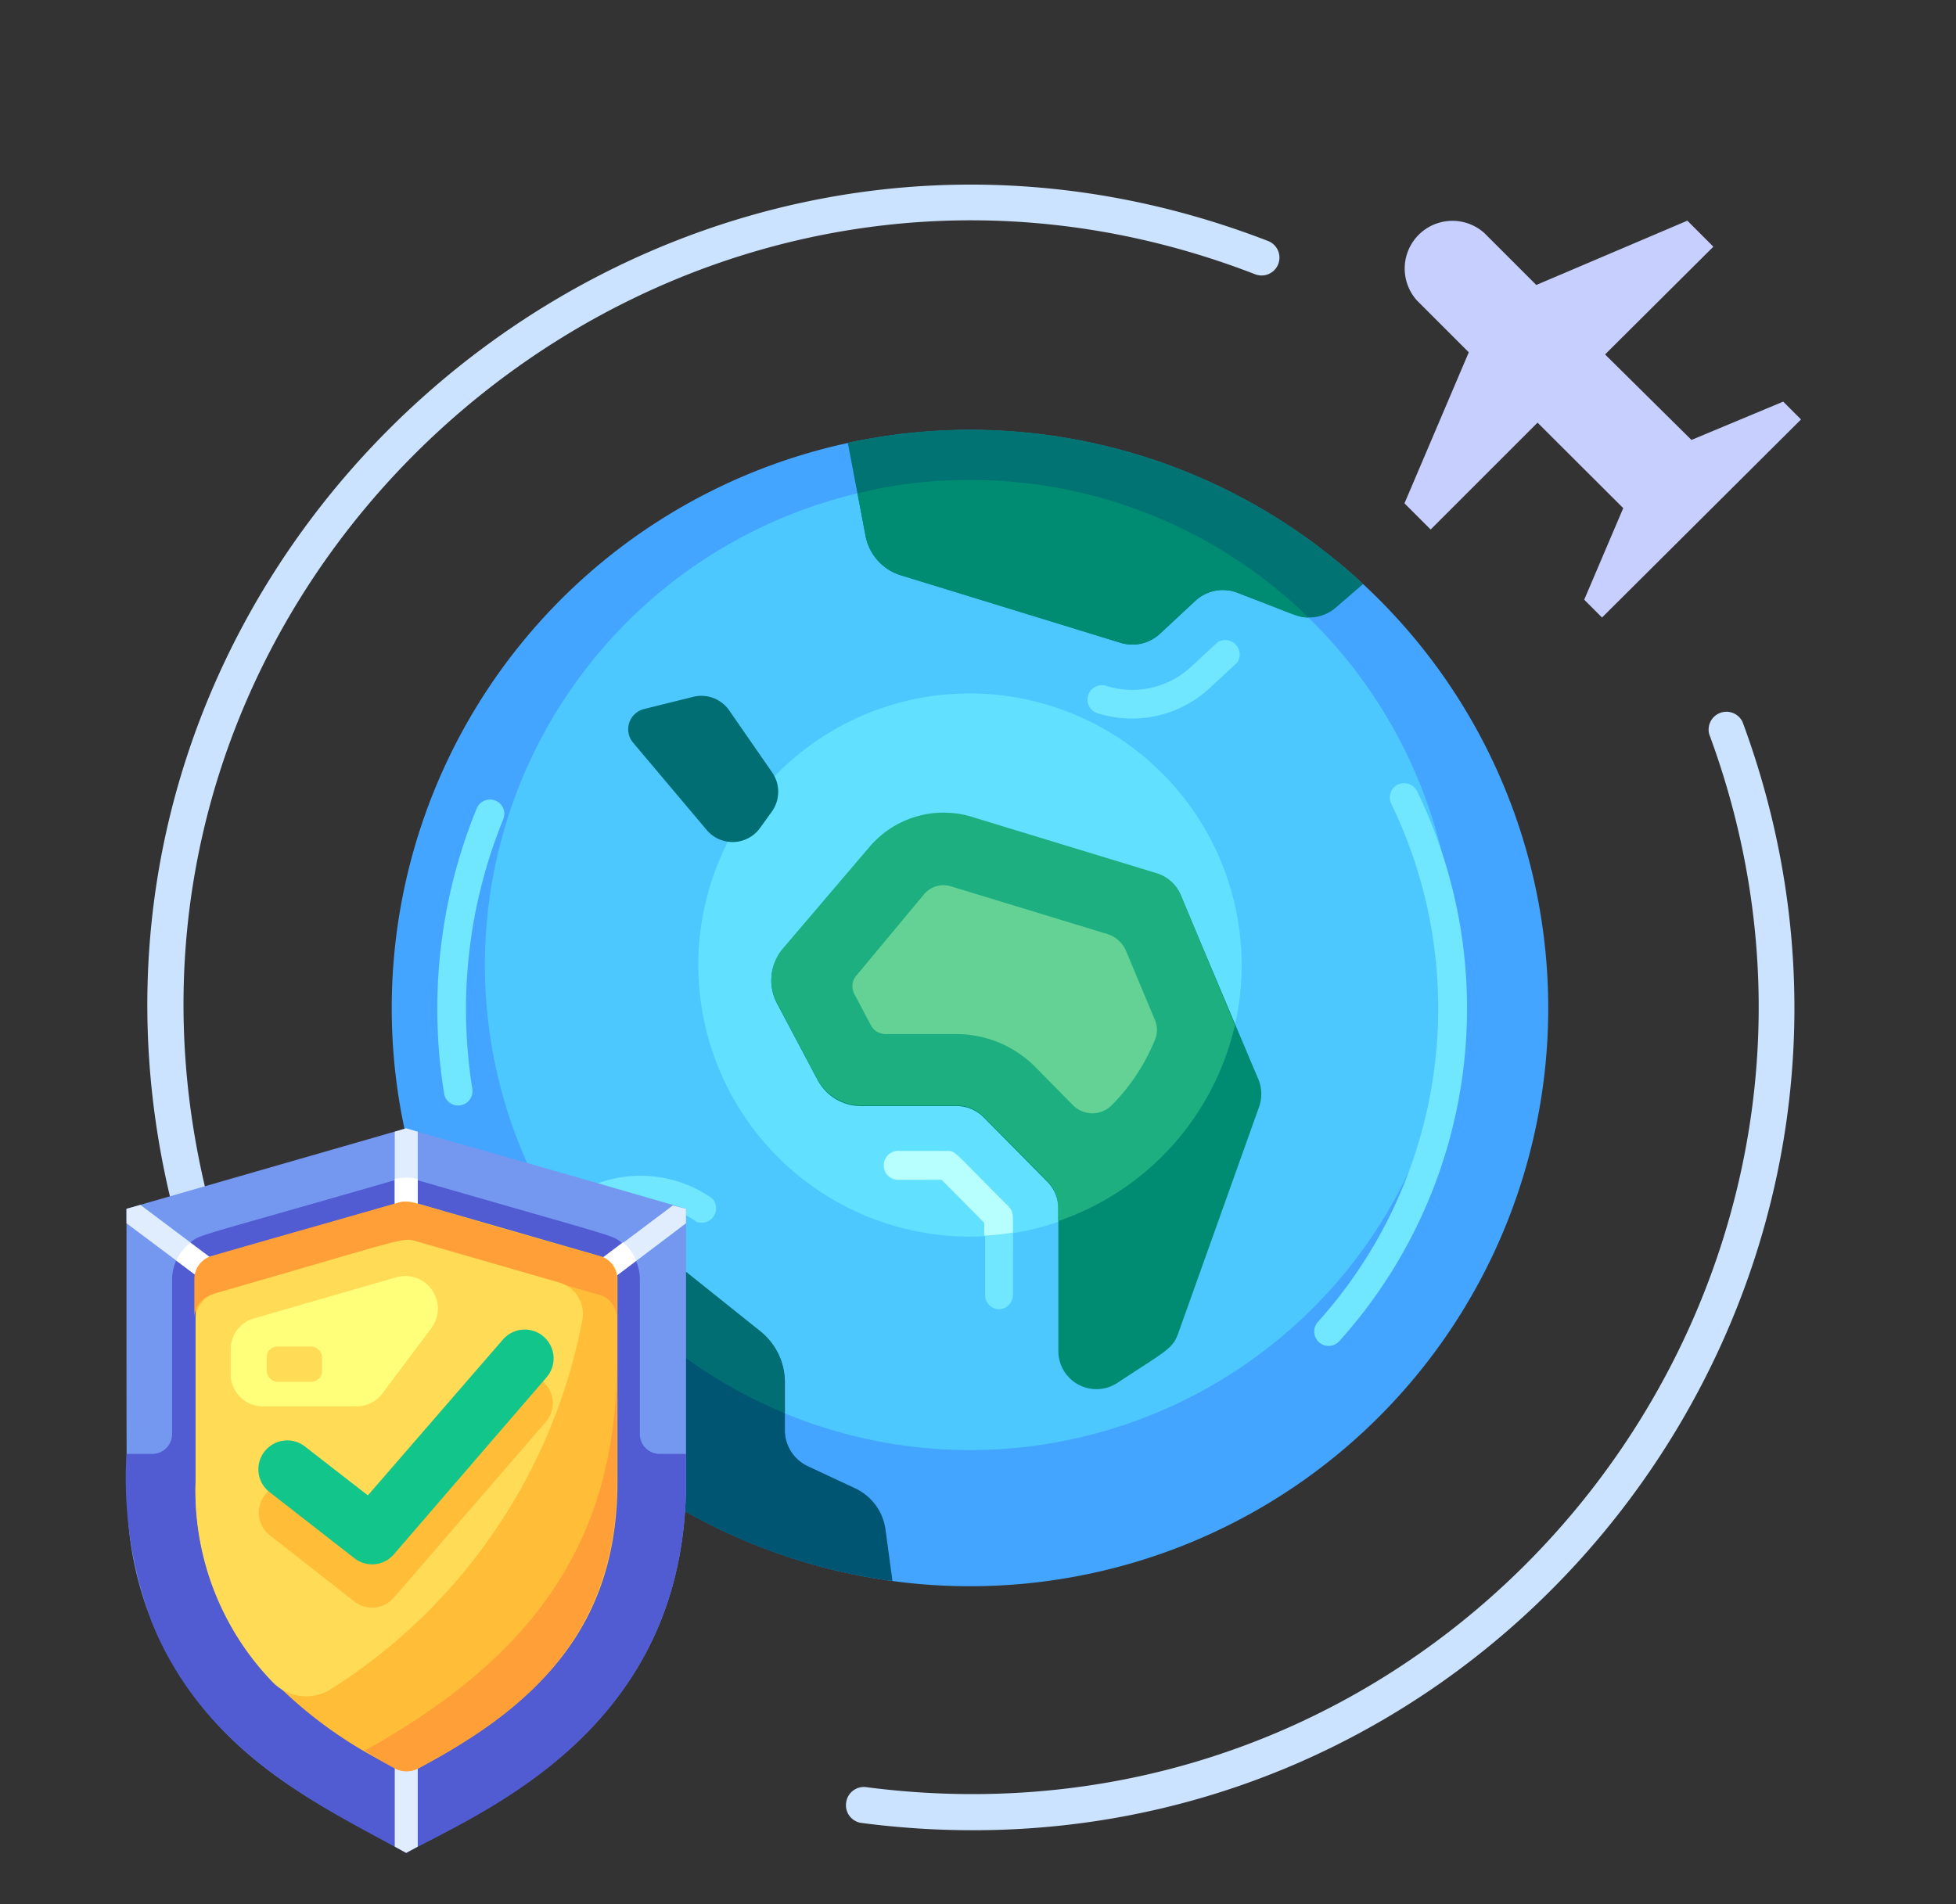 <?xml version="1.0" encoding="UTF-8"?>
<!DOCTYPE svg PUBLIC '-//W3C//DTD SVG 1.0//EN'
          'http://www.w3.org/TR/2001/REC-SVG-20010904/DTD/svg10.dtd'>
<svg height="106.9" preserveAspectRatio="xMidYMid meet" version="1.0" viewBox="-6.1 -9.2 109.8 106.9" width="109.8" xmlns="http://www.w3.org/2000/svg" xmlns:xlink="http://www.w3.org/1999/xlink" zoomAndPan="magnify"
><rect x="-6.1" y="-9.2" width="109.8" height="106.9" fill="#333333" stroke="none"/><g data-name="Travel Insurance"
  ><g
    ><path d="M80.81,47.4A32.46,32.46,0,1,1,48.36,14.94,32.46,32.46,0,0,1,80.81,47.4Z" fill="#43a5ff"
    /></g
    ><g
    ><path d="M75.58,45A27.23,27.23,0,1,1,42.64,18.36,27.23,27.23,0,0,1,75.58,45Z" fill="#4dc8ff"
    /></g
    ><g
    ><path d="M63.6,45A15.25,15.25,0,1,1,45.15,30.07,15.27,15.27,0,0,1,63.6,45Z" fill="#61e1ff"
    /></g
    ><g
    ><path d="M68.48,66.37a.81.81,0,0,1-.6-1.35A26.33,26.33,0,0,0,72,35.93a.81.81,0,0,1,.37-1.08.82.82,0,0,1,1.08.38A27.91,27.91,0,0,1,69.08,66.1.8.8,0,0,1,68.48,66.37Z" fill="#70e6ff"
    /></g
    ><g
    ><path d="M19.62,52.87a.8.8,0,0,1-.79-.68,29.7,29.7,0,0,1,1.83-16,.81.81,0,0,1,1.05-.44.8.8,0,0,1,.44,1.05,28.23,28.23,0,0,0-1.73,15.17A.81.81,0,0,1,19.62,52.87Z" fill="#70e6ff"
    /></g
    ><g
    ><path d="M50,64.31a.8.8,0,0,1-.8-.81v-4l-2.4-2.42H44.41a.81.81,0,1,1,0-1.61c2.88,0,2.94-.08,3.25.23l2.87,2.9c.31.33.23.17.23,4.92A.81.81,0,0,1,50,64.31Z" fill="#70e6ff"
    /></g
    ><g
    ><path d="M50.76,60a12.2,12.2,0,0,1-1.61.17v-.72l-2.4-2.42H44.41a.81.81,0,1,1,0-1.61h2.68c.46,0,.3,0,3.44,3.13C50.81,58.88,50.76,59.06,50.76,60Z" fill="#b7ffff"
    /></g
    ><g
    ><path d="M42.71,38.38l-4.86,5.71a2.73,2.73,0,0,0-.33,3.06l2.27,4.28a2.75,2.75,0,0,0,2.44,1.47h5.36a2.16,2.16,0,0,1,1.52.63l3.58,3.62a2.16,2.16,0,0,1,.62,1.5v8a2.14,2.14,0,0,0,3.32,1.79c2.66-1.76,3.1-1.89,3.41-2.78L64.56,53a2.18,2.18,0,0,0,0-1.55L60.19,41.09a2.15,2.15,0,0,0-1.35-1.22L48.45,36.7A5.46,5.46,0,0,0,42.71,38.38Z" fill="#008c72"
    /></g
    ><g
    ><path d="M63.22,48.36a15.24,15.24,0,0,1-9.92,11v-.75a2.15,2.15,0,0,0-.61-1.51l-3.57-3.6a2.13,2.13,0,0,0-1.53-.64H42.23a2.8,2.8,0,0,1-2.44-1.46l-2.27-4.29a2.73,2.73,0,0,1,.33-3.06l4.86-5.7a5.45,5.45,0,0,1,5.74-1.69l10.39,3.17a2.14,2.14,0,0,1,1.35,1.23Z" fill="#1eaf81"
    /></g
    ><g
    ><path d="M52,50.69a6.23,6.23,0,0,0-4.39-1.83h-4a.94.94,0,0,1-.82-.49l-.94-1.78a.91.91,0,0,1,.11-1L45.78,41a1.42,1.42,0,0,1,1.49-.44l8.78,2.68a1.67,1.67,0,0,1,1.06.95l1.63,3.9a1.42,1.42,0,0,1,0,1.07,11.18,11.18,0,0,1-2.43,3.69,1.53,1.53,0,0,1-2.18,0Z" fill="#64d295"
    /></g
    ><g
    ><path d="M36.57,37.28l.67-.93a1.91,1.91,0,0,0,0-2.19l-2.41-3.48a1.9,1.9,0,0,0-2-.76l-2.78.69a1.17,1.17,0,0,0-.61,1.89l4.13,4.9A1.9,1.9,0,0,0,36.57,37.28Z" fill="#006e72"
    /></g
    ><g
    ><path d="M55.59,30.87a.81.81,0,1,1,.48-1.54,4.85,4.85,0,0,0,4.68-1.08l1.5-1.39A.81.81,0,0,1,63.35,28l-1.5,1.39A6.42,6.42,0,0,1,55.59,30.87Z" fill="#70e6ff"
    /></g
    ><g
    ><path d="M70.42,23.59l-1.54,1.33a2.29,2.29,0,0,1-2.3.4l-3.22-1.24a2.26,2.26,0,0,0-2.35.45l-2,1.86a2.25,2.25,0,0,1-2.2.5L44.49,23.1a2.87,2.87,0,0,1-2-2.2l-1-5.24A32.44,32.44,0,0,1,70.42,23.59Z" fill="#007372"
    /></g
    ><g
    ><path d="M67.34,25.47c-.54,0-.58-.08-4-1.4a2.3,2.3,0,0,0-2.35.46l-2,1.85a2.25,2.25,0,0,1-2.2.51L44.49,23.11a2.86,2.86,0,0,1-2-2.22l-.45-2.39a25.5,25.5,0,0,1,6.29-.75A27.13,27.13,0,0,1,66.86,25C67,25.16,67.19,25.31,67.34,25.47Z" fill="#008c72"
    /></g
    ><g
    ><path d="M25.58,60.15A.8.8,0,0,1,25,58.77a7,7,0,0,1,8.87-.69A.81.81,0,0,1,33,59.4a5.32,5.32,0,0,0-6.81.53A.82.82,0,0,1,25.58,60.15Z" fill="#70e6ff"
    /></g
    ><g
    ><path d="M28.38,73l.41-4.19a3.74,3.74,0,0,0-.55-2.35l-.75-1.2a2.8,2.8,0,0,1,4.14-3.65l5,4a3.58,3.58,0,0,1,1.33,2.78v2.73a2.24,2.24,0,0,0,1.29,2l2.65,1.24a3,3,0,0,1,1.7,2.26L44,79.57A32.25,32.25,0,0,1,28.38,73Z" fill="#005572"
    /></g
    ><g
    ><path d="M37.93,68.39v1.75a27.19,27.19,0,0,1-10.5-7.75,2.8,2.8,0,0,1,4.2-.81l5,4A3.61,3.61,0,0,1,37.93,68.39Z" fill="#006e72"
    /></g
    ><g
    ><path d="M4.85,60.32a1,1,0,0,1-1-.73C-6.11,23,30-9.24,65.08,4.33a1,1,0,0,1-.72,1.87C30.82-6.79-3.75,24.07,5.82,59.06A1,1,0,0,1,4.85,60.32Z" fill="#cce3ff"
    /></g
    ><g
    ><path d="M42.26,93.15A1,1,0,0,1,41.4,92a1,1,0,0,1,1.12-.86c33.34,4.34,58.75-28.25,47.33-59.11a1,1,0,0,1,1.87-.69C103.69,63.7,77.07,97.69,42.26,93.15Z" fill="#cce3ff"
    /></g
    ><g
    ><path d="M90.08,4.65,88.62,3.19,80.14,6.8,77.23,3.89a2.68,2.68,0,0,0-3.79,3.78l2.91,2.91-3.61,8.48,1.47,1.47,6-6,4.81,4.8-2.19,5.14,1,1L95,14.35l-1-1L88.85,15.5,84,10.7Z" fill="#c7cfff"
    /></g
    ><g
    ><path d="M32.41,58.67V74c0,13.22-10.28,17.94-15.06,20.47l-.65.35c-3.83-2.16-8.42-4.19-11.8-8.64A18.83,18.83,0,0,1,1.07,75.77C1,74.49,1,74.71,1,58.67l15.7-4.52C17,54.26,24.25,56.29,32.41,58.67Z" fill="#7498f0"
    /></g
    ><g
    ><path d="M30.92,72.43a1.11,1.11,0,0,1-1.1-1.11V62.59a2.6,2.6,0,0,0-1-2c-.58-.47-.1-.24-11.39-3.5a2.62,2.62,0,0,0-1.47,0c-11.33,3.27-10.82,3-11.4,3.5a2.64,2.64,0,0,0-1,2v8.73a1.11,1.11,0,0,1-1.11,1.11H1A23,23,0,0,0,2.47,82c3.07,7.44,9.81,10.36,14.23,12.84l.65-.35C22.13,92,32.41,87.23,32.41,74V72.43Z" fill="#515cd2"
    /></g
    ><g
    ><path d="M17.35,87.07v7.41l-.65.35-.64-.35V87.07a.65.65,0,1,1,1.29,0Z" fill="#e0edff"
    /></g
    ><g
    ><path d="M32.41,58.67v.81L26,64.33a.65.65,0,1,1-.78-1l6.45-4.85Z" fill="#e0edff"
    /></g
    ><g
    ><path d="M6.77,63a.64.64,0,0,1-.9.13L1,59.48v-.81l.78-.22L6.64,62.1A.64.64,0,0,1,6.77,63Z" fill="#e0edff"
    /></g
    ><g
    ><path d="M17.35,54.34v7.25a.65.65,0,1,1-1.29,0V54.34l.64-.19Z" fill="#e0edff"
    /></g
    ><g
    ><path d="M29.61,61.58c-3.88,2.93-3.73,2.88-4,2.88a.65.65,0,0,1-.39-1.16l3.65-2.75A2.64,2.64,0,0,1,29.61,61.58Z" fill="#fff"
    /></g
    ><g
    ><path d="M6.77,63a.64.64,0,0,1-.9.13L3.8,61.58a2.71,2.71,0,0,1,.77-1L6.64,62.1A.64.64,0,0,1,6.77,63Z" fill="#fff"
    /></g
    ><g
    ><path d="M17.35,57v4.56a.65.65,0,1,1-1.29,0V57A2.56,2.56,0,0,1,17.35,57Z" fill="#fff"
    /></g
    ><g
    ><path d="M27.56,61.32a1.32,1.32,0,0,1,1,1.28V74c0,8.06-4.34,12.44-11.18,16.09a1.49,1.49,0,0,1-1.56-.17,24.41,24.41,0,0,1-7.36-5.57A15.46,15.46,0,0,1,4.88,74V62.59a1.35,1.35,0,0,1,1-1.28l10.49-3c.51-.15.69,0,3.19.7Z" fill="#ffbd38"
    /></g
    ><g
    ><path d="M28.52,62.59v2.18a1.33,1.33,0,0,0-1-1.28c-1.08-.3-5.66-1.63-10.49-3-.51-.15.22-.27-11.22,3a1.34,1.34,0,0,0-1,1.28V62.59a1.35,1.35,0,0,1,1-1.28c3.46-1,7-2,10.49-3,.72-.19,1.24.23,11.22,3A1.34,1.34,0,0,1,28.52,62.59Z" fill="#ff9f38"
    /></g
    ><g
    ><path d="M28.52,67.39c0,6.6.1,8-.31,10.12-1.34,7-6.67,10.35-10.84,12.58a1.38,1.38,0,0,1-1.31,0c-.59-.32-1.2-.66-1.68-1C23.27,84.14,28.52,77.84,28.52,67.39Z" fill="#ff9f38"
    /></g
    ><g
    ><path d="M26.59,64.92a31.52,31.52,0,0,1-14.1,20.71,2.62,2.62,0,0,1-3.29-.39A15.44,15.44,0,0,1,4.88,74V64.89A1.55,1.55,0,0,1,6,63.41c10.91-3.14,10.45-3.15,11.3-2.91l8,2.31A1.84,1.84,0,0,1,26.59,64.92Z" fill="#ffdb56"
    /></g
    ><g
    ><path d="M16.16,62.51l-8,2.31a1.8,1.8,0,0,0-1.31,1.74v1.38a1.81,1.81,0,0,0,1.81,1.82h5.3A1.8,1.8,0,0,0,15.39,69l2.76-3.68A1.83,1.83,0,0,0,16.16,62.51Z" fill="#ffff79"
    /></g
    ><g
    ><path d="M13.81,80.73,9.05,77a1.62,1.62,0,0,1,2-2.55l3.55,2.76,7.55-8.76a1.62,1.62,0,0,1,2.45,2.11L16,80.51A1.61,1.61,0,0,1,13.81,80.73Z" fill="#ffbd38"
    /></g
    ><g
    ><path d="M13.81,78.3,9.05,74.59A1.62,1.62,0,0,1,11,72l3.55,2.76L22.14,66a1.62,1.62,0,0,1,2.45,2.12L16,78.08A1.61,1.61,0,0,1,13.81,78.3Z" fill="#12c58b"
    /></g
    ><g
    ><rect fill="#ffdb56" height="1.98" rx=".6" width="3.11" x="8.87" y="66.4"
    /></g
  ></g
></svg
>
